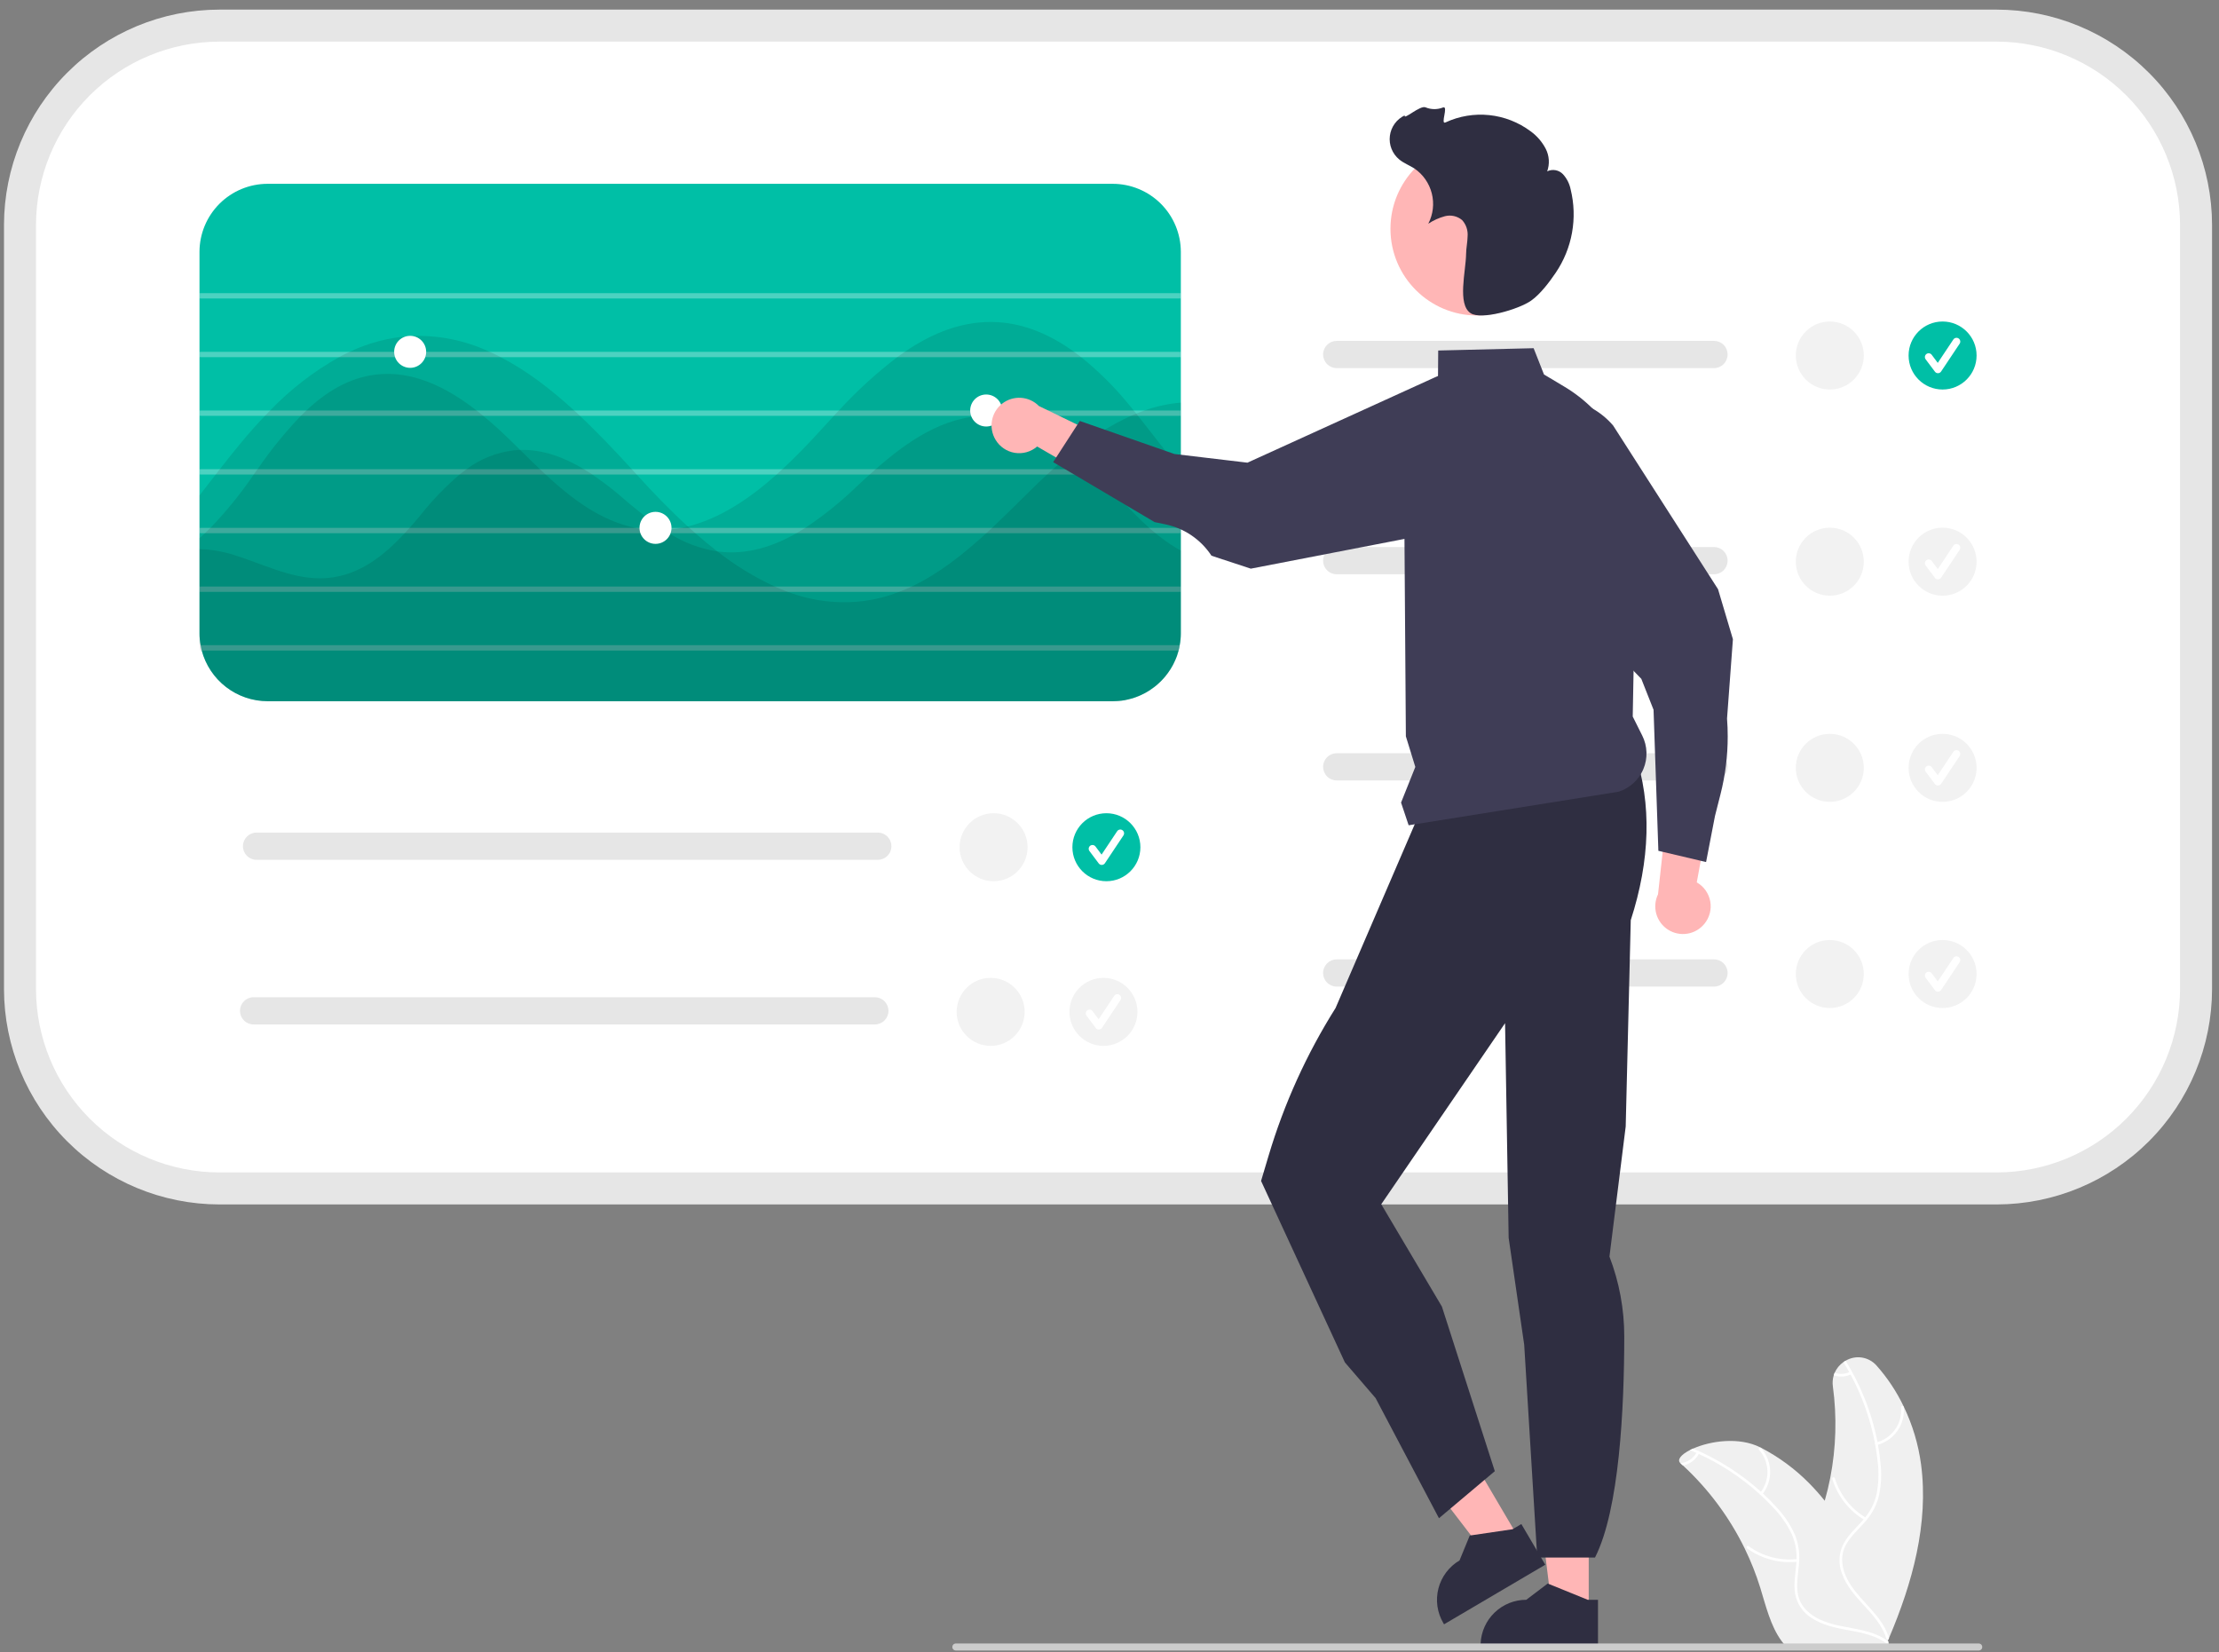 <?xml version="1.0" encoding="UTF-8"?> <svg xmlns="http://www.w3.org/2000/svg" width="180" height="134" viewBox="0 0 180 134" fill="none"><rect x="0" y="0" width="180" height="134" fill="#808080" stroke="none"/><g clip-path="url(#clip0_3723_54478)"><path d="M153.226 132.871C155.126 128.419 156.466 123.574 155.832 118.779C155.615 117.153 155.141 115.571 154.43 114.093C153.857 112.888 153.117 111.77 152.231 110.771C151.925 110.419 151.505 110.186 151.045 110.112C150.584 110.038 150.112 110.128 149.711 110.366C149.649 110.402 149.587 110.44 149.53 110.481C149.219 110.699 148.974 110.999 148.822 111.346C148.792 111.413 148.767 111.481 148.748 111.551C148.66 111.844 148.636 112.152 148.679 112.455C149.013 114.923 148.94 117.429 148.464 119.873C148.342 120.495 148.194 121.112 148.018 121.723C147.624 121.231 147.204 120.759 146.761 120.309C145.614 119.146 144.29 118.171 142.839 117.419H142.836C142.829 117.415 142.825 117.412 142.817 117.408C141.058 116.511 138.711 116.883 137.34 117.493C137.25 117.532 137.164 117.574 137.08 117.615C136.365 117.982 136.01 118.404 136.315 118.681C136.384 118.74 136.453 118.802 136.518 118.864C138.596 120.786 140.299 123.078 141.539 125.622V125.624C142.032 126.638 142.448 127.687 142.782 128.762C143.242 130.248 143.623 131.896 144.522 133.107C144.614 133.235 144.714 133.356 144.82 133.472L152.851 133.407C152.87 133.398 152.887 133.391 152.906 133.381L153.226 133.393C153.214 133.336 153.2 133.279 153.185 133.221V133.217C153.178 133.186 153.169 133.152 153.161 133.124C153.154 133.1 153.149 133.078 153.145 133.059C153.159 133.024 153.173 132.99 153.19 132.954C153.202 132.926 153.214 132.9 153.226 132.871Z" fill="#F0F0F0"></path><path d="M153.185 133.217C153.183 133.234 153.175 133.251 153.165 133.266C153.154 133.28 153.139 133.291 153.123 133.299C153.106 133.306 153.088 133.309 153.07 133.307C153.052 133.305 153.035 133.298 153.02 133.288C152.69 133.049 152.328 132.857 151.945 132.718C151.943 132.716 151.943 132.718 151.943 132.718C151.459 132.544 150.961 132.412 150.455 132.322C150.45 132.322 150.448 132.32 150.443 132.32C150.238 132.279 150.033 132.244 149.828 132.206C148.831 132.022 147.817 131.8 146.954 131.233C146.603 131.015 146.302 130.726 146.07 130.383C145.839 130.041 145.683 129.653 145.612 129.246C145.485 128.448 145.645 127.644 145.712 126.848C145.717 126.79 145.721 126.731 145.724 126.673C145.729 126.6 145.731 126.528 145.731 126.456C145.756 125.733 145.61 125.015 145.307 124.358C144.917 123.572 144.405 122.853 143.79 122.226C143.473 121.885 143.142 121.557 142.798 121.242H142.796C142.781 121.227 142.769 121.215 142.755 121.203C142.755 121.201 142.753 121.199 142.75 121.196C141.279 119.859 139.61 118.758 137.803 117.93C137.738 117.901 137.671 117.87 137.605 117.841C137.431 117.763 137.257 117.689 137.08 117.615C137.164 117.574 137.249 117.531 137.34 117.493C139.356 118.346 141.216 119.527 142.846 120.989C142.901 121.037 142.955 121.087 143.008 121.137C143.42 121.518 143.813 121.918 144.186 122.336C144.782 122.978 145.265 123.717 145.614 124.52C145.87 125.171 145.983 125.868 145.946 126.566C145.941 126.7 145.931 126.833 145.919 126.969C145.845 127.773 145.681 128.603 145.865 129.406C146.074 130.322 146.785 130.961 147.61 131.352C148.156 131.595 148.729 131.773 149.317 131.881C150.533 132.136 151.79 132.26 152.854 132.914H152.856C152.873 132.926 152.889 132.935 152.904 132.945C152.906 132.945 152.906 132.945 152.906 132.947C152.983 132.993 153.057 133.043 153.128 133.097C153.132 133.1 153.137 133.104 153.142 133.107C153.149 133.112 153.155 133.117 153.161 133.124C153.172 133.136 153.18 133.151 153.184 133.167C153.188 133.183 153.189 133.2 153.185 133.217Z" fill="white"></path><path d="M142.946 121.219C143.379 120.681 143.608 120.007 143.59 119.317C143.572 118.627 143.31 117.966 142.85 117.451C142.756 117.348 142.59 117.488 142.684 117.592C143.113 118.07 143.358 118.686 143.373 119.329C143.388 119.972 143.173 120.599 142.767 121.097C142.678 121.205 142.858 121.326 142.946 121.219Z" fill="white"></path><path d="M145.8 126.449C144.398 126.612 142.987 126.241 141.847 125.409C141.734 125.327 141.612 125.506 141.725 125.589C142.913 126.452 144.382 126.835 145.841 126.663C145.98 126.646 145.938 126.433 145.8 126.449Z" fill="white"></path><path d="M137.817 117.904C137.812 117.913 137.807 117.92 137.802 117.93C137.671 118.171 137.487 118.38 137.265 118.542C137.043 118.704 136.787 118.814 136.517 118.864C136.453 118.803 136.384 118.74 136.314 118.681C136.325 118.674 136.338 118.67 136.35 118.669C136.61 118.64 136.859 118.55 137.077 118.407C137.295 118.263 137.476 118.069 137.604 117.842C137.616 117.822 137.628 117.801 137.638 117.782C137.646 117.77 137.656 117.76 137.668 117.752C137.68 117.744 137.693 117.739 137.707 117.736C137.721 117.734 137.735 117.734 137.749 117.737C137.763 117.74 137.776 117.745 137.788 117.753C137.811 117.77 137.827 117.795 137.832 117.823C137.837 117.851 137.832 117.88 137.817 117.904Z" fill="white"></path><path d="M17.792 2.078C13.505 2.083 9.394 3.788 6.363 6.82C3.331 9.852 1.626 13.962 1.621 18.249V80.222C1.626 84.51 3.331 88.62 6.363 91.652C9.394 94.683 13.505 96.389 17.792 96.394H161.967C166.254 96.389 170.365 94.683 173.396 91.652C176.428 88.62 178.133 84.51 178.138 80.222V18.249C178.133 13.962 176.428 9.852 173.396 6.82C170.365 3.788 166.254 2.083 161.967 2.078H17.792Z" fill="white"></path><path d="M161.968 97.691H17.793C13.162 97.686 8.722 95.844 5.447 92.569C2.172 89.294 0.329 84.853 0.324 80.222V18.249C0.329 13.617 2.172 9.177 5.447 5.902C8.722 2.627 13.162 0.785 17.793 0.78H161.968C166.599 0.785 171.04 2.627 174.315 5.902C177.589 9.177 179.432 13.617 179.437 18.249V80.222C179.432 84.853 177.589 89.294 174.315 92.569C171.04 95.844 166.599 97.686 161.968 97.691ZM17.793 3.376C13.85 3.38 10.069 4.949 7.281 7.737C4.493 10.525 2.925 14.306 2.92 18.249V80.222C2.925 84.165 4.493 87.946 7.281 90.734C10.069 93.522 13.85 95.091 17.793 95.095H161.968C165.911 95.091 169.692 93.522 172.48 90.734C175.268 87.946 176.837 84.165 176.841 80.222V18.249C176.837 14.306 175.268 10.525 172.48 7.737C169.692 4.949 165.911 3.38 161.968 3.376H17.793Z" fill="#E6E6E6"></path><path d="M90.267 14.909H21.702C20.239 14.911 18.836 15.494 17.801 16.528C16.767 17.563 16.184 18.966 16.182 20.429V51.354C16.181 51.682 16.212 52.01 16.273 52.332C16.294 52.479 16.329 52.622 16.363 52.765C16.677 53.941 17.371 54.982 18.336 55.725C19.301 56.468 20.484 56.872 21.702 56.875H90.267C90.379 56.875 90.492 56.87 90.6 56.862H90.678V56.857C90.7 56.858 90.721 56.857 90.743 56.853C90.764 56.853 90.79 56.849 90.812 56.849C90.819 56.849 90.827 56.848 90.834 56.844C90.881 56.84 90.929 56.836 90.972 56.831C91.05 56.819 91.128 56.81 91.201 56.797C91.211 56.793 91.221 56.792 91.232 56.792C91.245 56.786 91.26 56.783 91.275 56.784C91.277 56.782 91.279 56.781 91.281 56.78C91.283 56.779 91.285 56.779 91.288 56.779C91.335 56.771 91.383 56.762 91.431 56.749C91.457 56.746 91.483 56.74 91.508 56.732C91.604 56.71 91.699 56.689 91.79 56.658C91.833 56.645 91.872 56.637 91.915 56.624C91.971 56.606 92.032 56.585 92.088 56.563C92.118 56.555 92.147 56.545 92.175 56.533C92.178 56.533 92.181 56.532 92.184 56.531C92.187 56.529 92.19 56.527 92.192 56.524C92.317 56.48 92.44 56.43 92.56 56.373C92.664 56.325 92.763 56.273 92.863 56.221C92.902 56.204 92.936 56.182 92.975 56.161C92.985 56.157 92.993 56.151 93.001 56.144C93.101 56.083 93.2 56.022 93.295 55.966C93.3 55.962 93.3 55.958 93.304 55.958C93.305 55.958 93.305 55.957 93.306 55.957C93.306 55.957 93.307 55.957 93.307 55.956C93.307 55.956 93.308 55.955 93.308 55.955C93.308 55.954 93.308 55.954 93.308 55.953C93.41 55.889 93.508 55.82 93.603 55.745H93.607C93.633 55.724 93.654 55.707 93.676 55.689C93.706 55.668 93.737 55.642 93.763 55.62C93.814 55.577 93.866 55.533 93.914 55.49C93.943 55.468 93.971 55.444 93.996 55.417C94.07 55.352 94.139 55.283 94.208 55.213C94.245 55.178 94.28 55.141 94.312 55.101C94.366 55.049 94.416 54.994 94.463 54.937C94.507 54.88 94.554 54.824 94.597 54.768C94.649 54.709 94.697 54.647 94.74 54.582C94.818 54.478 94.887 54.374 94.957 54.262C95.013 54.171 95.069 54.075 95.121 53.98C95.147 53.933 95.173 53.881 95.199 53.829C95.203 53.829 95.203 53.825 95.203 53.82C95.251 53.729 95.294 53.639 95.333 53.543C95.35 53.504 95.368 53.47 95.381 53.431C95.415 53.357 95.441 53.279 95.472 53.202C95.519 53.059 95.567 52.912 95.606 52.765C95.64 52.622 95.675 52.479 95.696 52.332C95.757 52.01 95.788 51.682 95.787 51.354V20.429C95.785 18.966 95.202 17.563 94.168 16.528C93.133 15.494 91.73 14.911 90.267 14.909Z" fill="#00BFA6"></path><path opacity="0.3" d="M95.787 23.778H16.182V24.21H95.787V23.778Z" fill="white"></path><path opacity="0.3" d="M95.787 28.537H16.182V28.97H95.787V28.537Z" fill="white"></path><path opacity="0.3" d="M95.787 33.296H16.182V33.728H95.787V33.296Z" fill="white"></path><path opacity="0.3" d="M95.787 38.055H16.182V38.488H95.787V38.055Z" fill="white"></path><path opacity="0.3" d="M95.787 42.814H16.182V43.247H95.787V42.814Z" fill="white"></path><path opacity="0.3" d="M95.787 47.573H16.182V48.006H95.787V47.573Z" fill="white"></path><path opacity="0.3" d="M95.698 52.332C95.676 52.479 95.641 52.622 95.607 52.765H16.243C16.217 52.622 16.2 52.477 16.191 52.332H95.698Z" fill="white"></path><g opacity="0.1"><path d="M95.787 44.657V51.354C95.788 51.682 95.757 52.01 95.696 52.332C95.675 52.479 95.64 52.622 95.606 52.765C95.567 52.912 95.519 53.059 95.471 53.202C95.441 53.279 95.415 53.357 95.381 53.431C95.368 53.47 95.35 53.504 95.333 53.543C95.294 53.639 95.251 53.729 95.203 53.82C95.203 53.825 95.203 53.829 95.199 53.829C95.173 53.881 95.147 53.933 95.121 53.98C95.069 54.075 95.013 54.171 94.957 54.262C94.887 54.374 94.818 54.478 94.74 54.582C94.697 54.647 94.649 54.709 94.597 54.768C94.554 54.824 94.507 54.88 94.463 54.937C94.416 54.994 94.366 55.049 94.312 55.101C94.28 55.141 94.245 55.178 94.208 55.213C94.139 55.283 94.07 55.352 93.996 55.417C93.971 55.444 93.943 55.468 93.914 55.49C93.866 55.533 93.814 55.577 93.763 55.62C93.737 55.642 93.706 55.668 93.676 55.689C93.654 55.707 93.633 55.724 93.607 55.745H93.602C93.508 55.82 93.41 55.889 93.308 55.953C93.308 55.954 93.308 55.954 93.308 55.955C93.308 55.955 93.307 55.956 93.307 55.956C93.307 55.957 93.306 55.957 93.306 55.957C93.305 55.957 93.305 55.958 93.304 55.958C93.3 55.958 93.3 55.962 93.295 55.966C93.235 56.009 93.17 56.048 93.105 56.087C93.07 56.109 93.036 56.126 93.001 56.144C92.993 56.151 92.985 56.157 92.975 56.161C92.936 56.182 92.902 56.204 92.863 56.221C92.763 56.273 92.664 56.325 92.56 56.373C92.44 56.43 92.317 56.48 92.192 56.524C92.19 56.527 92.187 56.529 92.184 56.531C92.181 56.532 92.178 56.533 92.175 56.533C92.147 56.545 92.118 56.555 92.088 56.563C92.032 56.585 91.971 56.606 91.915 56.624C91.872 56.637 91.833 56.645 91.79 56.658C91.699 56.689 91.604 56.71 91.508 56.732C91.483 56.74 91.457 56.745 91.431 56.749C91.383 56.762 91.335 56.771 91.288 56.779C91.285 56.779 91.283 56.779 91.281 56.78C91.279 56.781 91.277 56.782 91.275 56.784C91.26 56.783 91.245 56.786 91.232 56.792C91.221 56.792 91.211 56.793 91.201 56.797C91.128 56.81 91.05 56.818 90.972 56.831C90.929 56.836 90.881 56.84 90.834 56.844C90.827 56.848 90.819 56.849 90.812 56.849C90.764 56.853 90.721 56.857 90.678 56.862H90.669C90.622 56.866 90.574 56.866 90.526 56.87C90.44 56.875 90.353 56.875 90.267 56.875H21.702C20.484 56.872 19.301 56.468 18.336 55.725C17.371 54.982 16.677 53.941 16.363 52.765H16.242C16.216 52.622 16.199 52.477 16.19 52.332C16.186 52.25 16.182 52.163 16.182 52.081V44.536C17.09 44.563 17.99 44.71 18.86 44.973C21.213 45.691 23.502 46.907 25.959 46.907C26.154 46.907 26.357 46.898 26.556 46.881C29.143 46.664 31.155 45.059 32.83 43.247C32.964 43.104 33.098 42.961 33.223 42.814C33.539 42.464 33.842 42.104 34.136 41.75C35.076 40.563 36.13 39.47 37.282 38.487C37.468 38.336 37.654 38.193 37.844 38.055C38.961 37.222 40.276 36.695 41.66 36.528C41.837 36.51 42.015 36.497 42.192 36.493C44.044 36.437 45.783 37.103 47.366 38.055C47.596 38.193 47.825 38.336 48.045 38.487C48.803 39.001 49.532 39.554 50.23 40.145C51.309 41.092 52.435 41.983 53.605 42.814C53.691 42.874 53.778 42.935 53.864 42.987C53.999 43.078 54.137 43.164 54.276 43.247C55.461 44.008 56.794 44.511 58.187 44.722C58.234 44.73 58.286 44.739 58.338 44.743C60.592 45.007 62.69 44.341 64.607 43.247C64.845 43.108 65.087 42.965 65.321 42.814C66.818 41.819 68.221 40.689 69.513 39.439C69.85 39.123 70.192 38.803 70.547 38.487C70.707 38.345 70.867 38.198 71.032 38.055C73.602 35.797 76.565 33.728 80.065 33.728C80.212 33.728 80.364 33.733 80.515 33.742C83.033 33.863 85.244 35.083 87.1 36.632C87.639 37.079 88.155 37.554 88.644 38.055C88.666 38.077 88.683 38.094 88.705 38.115C88.826 38.237 88.947 38.362 89.06 38.487C90.444 39.937 91.72 41.486 93.226 42.814C93.39 42.965 93.559 43.108 93.732 43.247C94.251 43.678 94.801 44.071 95.376 44.423C95.51 44.505 95.649 44.583 95.787 44.657Z" fill="black"></path></g><g opacity="0.1"><path d="M95.787 38.12V51.354C95.788 51.682 95.757 52.01 95.696 52.332C95.675 52.479 95.64 52.622 95.606 52.765C95.567 52.912 95.519 53.059 95.471 53.202C95.441 53.28 95.415 53.357 95.381 53.431C95.368 53.47 95.35 53.505 95.333 53.544C95.294 53.639 95.251 53.73 95.203 53.82C95.203 53.825 95.203 53.829 95.199 53.829C95.173 53.881 95.147 53.933 95.121 53.98C95.069 54.076 95.013 54.171 94.957 54.262C94.887 54.374 94.818 54.478 94.74 54.582C94.697 54.647 94.649 54.709 94.597 54.768C94.554 54.824 94.507 54.88 94.463 54.937C94.416 54.994 94.366 55.049 94.312 55.101C94.28 55.141 94.245 55.178 94.208 55.214C94.139 55.283 94.07 55.352 93.996 55.417C93.971 55.444 93.943 55.468 93.914 55.49C93.866 55.534 93.814 55.577 93.763 55.62C93.737 55.642 93.706 55.668 93.676 55.689C93.654 55.707 93.633 55.724 93.607 55.746H93.602C93.508 55.82 93.41 55.889 93.308 55.953C93.308 55.954 93.308 55.954 93.308 55.955C93.308 55.956 93.307 55.956 93.307 55.956C93.307 55.957 93.306 55.957 93.306 55.957C93.305 55.958 93.305 55.958 93.304 55.958C93.3 55.958 93.3 55.962 93.295 55.966C93.235 56.01 93.17 56.048 93.105 56.087C93.07 56.109 93.036 56.126 93.001 56.144C92.993 56.151 92.985 56.157 92.975 56.161C92.936 56.183 92.902 56.204 92.863 56.221C92.763 56.273 92.664 56.325 92.56 56.373C92.44 56.43 92.317 56.48 92.192 56.524C92.19 56.527 92.187 56.529 92.184 56.531C92.181 56.532 92.178 56.533 92.175 56.533C92.147 56.545 92.118 56.555 92.088 56.563C92.032 56.585 91.971 56.607 91.915 56.624C91.872 56.637 91.833 56.645 91.79 56.658C91.699 56.689 91.604 56.71 91.508 56.732C91.483 56.74 91.457 56.746 91.431 56.749C91.383 56.762 91.335 56.771 91.288 56.78C91.285 56.779 91.283 56.779 91.281 56.78C91.279 56.781 91.277 56.782 91.275 56.784C91.26 56.783 91.245 56.786 91.232 56.793C91.221 56.792 91.211 56.793 91.201 56.797C91.128 56.81 91.05 56.819 90.972 56.831C90.929 56.836 90.881 56.84 90.834 56.844C90.827 56.848 90.819 56.849 90.812 56.849C90.79 56.849 90.764 56.853 90.743 56.853C90.721 56.857 90.7 56.858 90.678 56.857C90.659 56.861 90.64 56.863 90.622 56.862H90.6C90.578 56.866 90.552 56.866 90.526 56.87C90.44 56.875 90.353 56.875 90.267 56.875H21.702C20.484 56.872 19.301 56.468 18.336 55.725C17.371 54.982 16.677 53.941 16.363 52.765C16.329 52.622 16.294 52.479 16.273 52.332C16.212 52.01 16.181 51.682 16.182 51.354V43.649C16.333 43.519 16.48 43.385 16.627 43.247C16.779 43.104 16.926 42.961 17.073 42.814C18.362 41.473 19.535 40.026 20.582 38.488C20.616 38.44 20.651 38.397 20.681 38.349C20.75 38.25 20.82 38.154 20.893 38.055C21.942 36.519 23.116 35.072 24.402 33.729C24.549 33.581 24.696 33.439 24.847 33.296C26.457 31.782 28.291 30.653 30.454 30.384C33.435 30.012 36.209 31.392 38.662 33.296C38.843 33.439 39.021 33.581 39.198 33.729C40.037 34.412 40.833 35.156 41.586 35.896C41.785 36.095 41.989 36.294 42.192 36.493C42.715 37.017 43.252 37.54 43.793 38.055C43.948 38.202 44.1 38.345 44.256 38.488C46.419 40.491 48.759 42.252 51.541 42.814C51.732 42.853 51.926 42.888 52.121 42.913C53.172 43.053 54.239 43.02 55.279 42.814C55.452 42.784 55.621 42.745 55.794 42.702C58.399 42.057 60.813 40.434 62.998 38.488C63.153 38.345 63.313 38.202 63.469 38.055C64.585 37.021 65.645 35.913 66.636 34.823C66.965 34.46 67.302 34.092 67.64 33.729C67.778 33.586 67.912 33.443 68.046 33.296C69.494 31.718 71.078 30.27 72.779 28.97C72.983 28.818 73.186 28.675 73.389 28.537C75.678 26.975 78.179 25.971 80.926 26.131C83.193 26.261 85.266 27.196 87.13 28.537C87.32 28.675 87.511 28.818 87.701 28.97C89.12 30.11 90.415 31.396 91.565 32.807C91.699 32.967 91.833 33.132 91.967 33.296C92.036 33.378 92.101 33.465 92.17 33.547L92.313 33.729C93.46 35.161 94.563 36.649 95.735 38.055L95.787 38.12Z" fill="black"></path></g><g opacity="0.1"><path d="M95.787 32.656V51.354C95.788 51.682 95.757 52.01 95.696 52.332C95.675 52.479 95.64 52.622 95.606 52.765C95.567 52.912 95.519 53.059 95.471 53.202C95.441 53.279 95.415 53.357 95.381 53.431C95.368 53.47 95.35 53.505 95.333 53.543C95.294 53.639 95.251 53.729 95.203 53.82C95.203 53.825 95.203 53.829 95.199 53.829C95.173 53.881 95.147 53.933 95.121 53.98C95.069 54.075 95.013 54.171 94.957 54.262C94.887 54.374 94.818 54.478 94.74 54.582C94.697 54.647 94.649 54.709 94.597 54.768C94.554 54.824 94.507 54.88 94.463 54.937C94.416 54.994 94.366 55.049 94.312 55.101C94.28 55.141 94.245 55.178 94.208 55.213C94.139 55.283 94.07 55.352 93.996 55.417C93.971 55.444 93.943 55.468 93.914 55.49C93.866 55.533 93.814 55.577 93.763 55.62C93.737 55.642 93.706 55.668 93.676 55.689C93.654 55.707 93.633 55.724 93.607 55.745H93.602C93.508 55.82 93.41 55.889 93.308 55.953C93.308 55.954 93.308 55.954 93.308 55.955C93.308 55.955 93.307 55.956 93.307 55.956C93.307 55.957 93.306 55.957 93.306 55.957C93.305 55.957 93.305 55.958 93.304 55.958C93.3 55.958 93.3 55.962 93.295 55.966C93.235 56.01 93.17 56.048 93.105 56.087C93.07 56.109 93.036 56.126 93.001 56.144C92.993 56.151 92.985 56.157 92.975 56.161C92.936 56.182 92.902 56.204 92.863 56.221C92.763 56.273 92.664 56.325 92.56 56.373C92.44 56.43 92.317 56.48 92.192 56.524C92.19 56.527 92.187 56.529 92.184 56.531C92.181 56.532 92.178 56.533 92.175 56.533C92.147 56.545 92.118 56.555 92.088 56.563C92.032 56.585 91.971 56.606 91.915 56.624C91.872 56.637 91.833 56.645 91.79 56.658C91.699 56.689 91.604 56.71 91.508 56.732C91.483 56.74 91.457 56.745 91.431 56.749C91.383 56.762 91.335 56.771 91.288 56.779C91.285 56.779 91.283 56.779 91.281 56.78C91.279 56.781 91.277 56.782 91.275 56.784C91.26 56.783 91.245 56.786 91.232 56.792C91.221 56.792 91.211 56.793 91.201 56.797C91.128 56.81 91.05 56.819 90.972 56.831C90.929 56.836 90.881 56.84 90.834 56.844C90.827 56.848 90.819 56.849 90.812 56.849C90.79 56.849 90.764 56.853 90.743 56.853C90.721 56.857 90.7 56.858 90.678 56.857C90.675 56.86 90.672 56.861 90.669 56.862H90.6C90.492 56.87 90.379 56.875 90.267 56.875H21.702C20.484 56.872 19.301 56.468 18.336 55.725C17.371 54.982 16.677 53.941 16.363 52.765C16.329 52.622 16.294 52.479 16.273 52.332C16.212 52.01 16.181 51.682 16.182 51.354V40.184C16.619 39.617 17.057 39.051 17.497 38.488C17.609 38.34 17.722 38.198 17.834 38.055C18.427 37.294 19.024 36.541 19.638 35.805C20.227 35.1 20.846 34.403 21.49 33.728C21.629 33.586 21.767 33.439 21.91 33.296C23.551 31.586 25.436 30.128 27.504 28.97C27.785 28.814 28.071 28.671 28.36 28.537C29.895 27.804 31.556 27.371 33.254 27.261C35.48 27.149 37.7 27.588 39.717 28.537C40.02 28.667 40.319 28.814 40.613 28.97C42.728 30.06 44.714 31.587 46.575 33.296C46.735 33.434 46.886 33.581 47.042 33.728C48.517 35.113 49.914 36.597 51.247 38.055C51.347 38.163 51.446 38.276 51.546 38.384C51.576 38.418 51.611 38.453 51.641 38.488C52.939 39.915 54.323 41.36 55.794 42.702C55.833 42.74 55.876 42.775 55.92 42.814C56.08 42.961 56.24 43.104 56.404 43.247C56.984 43.761 57.581 44.255 58.187 44.722C59.622 45.852 61.186 46.809 62.846 47.573C63.197 47.733 63.551 47.876 63.91 48.006C65.888 48.761 68.023 49.014 70.123 48.741C71.088 48.608 72.033 48.361 72.94 48.006C73.286 47.876 73.623 47.729 73.956 47.573C76.15 46.535 78.131 44.964 80.009 43.247C80.165 43.104 80.32 42.961 80.476 42.814C81.545 41.81 82.583 40.768 83.609 39.76C84.041 39.336 84.482 38.907 84.937 38.488C85.093 38.345 85.252 38.202 85.413 38.055C85.958 37.566 86.52 37.086 87.1 36.632C88.517 35.472 90.075 34.496 91.738 33.728C91.88 33.664 92.028 33.603 92.17 33.547C92.391 33.456 92.612 33.374 92.832 33.296C93.785 32.955 94.779 32.739 95.787 32.656Z" fill="black"></path></g><path d="M33.271 29.835C33.987 29.835 34.569 29.254 34.569 28.537C34.569 27.82 33.987 27.239 33.271 27.239C32.554 27.239 31.973 27.82 31.973 28.537C31.973 29.254 32.554 29.835 33.271 29.835Z" fill="white"></path><path d="M53.173 44.112C53.89 44.112 54.471 43.531 54.471 42.814C54.471 42.097 53.89 41.516 53.173 41.516C52.456 41.516 51.875 42.097 51.875 42.814C51.875 43.531 52.456 44.112 53.173 44.112Z" fill="white"></path><path d="M79.997 34.594C80.714 34.594 81.295 34.013 81.295 33.296C81.295 32.579 80.714 31.998 79.997 31.998C79.28 31.998 78.699 32.579 78.699 33.296C78.699 34.013 79.28 34.594 79.997 34.594Z" fill="white"></path><path d="M139.035 44.37H108.43C108.285 44.37 108.141 44.398 108.007 44.454C107.873 44.509 107.751 44.59 107.648 44.693C107.546 44.795 107.464 44.917 107.408 45.051C107.353 45.185 107.324 45.329 107.324 45.474C107.324 45.62 107.353 45.763 107.408 45.897C107.464 46.032 107.546 46.153 107.648 46.256C107.751 46.358 107.873 46.44 108.007 46.495C108.141 46.55 108.285 46.579 108.43 46.579H139.035C139.327 46.579 139.608 46.462 139.815 46.255C140.023 46.048 140.139 45.767 140.139 45.474C140.139 45.181 140.023 44.901 139.815 44.694C139.608 44.486 139.327 44.37 139.035 44.37Z" fill="#E6E6E6"></path><path d="M139.035 61.092H108.43C108.138 61.092 107.857 61.208 107.65 61.415C107.443 61.622 107.326 61.903 107.326 62.196C107.326 62.489 107.443 62.77 107.65 62.977C107.857 63.184 108.138 63.3 108.43 63.3H139.035C139.328 63.3 139.609 63.184 139.816 62.977C140.023 62.77 140.139 62.489 140.139 62.196C140.139 61.903 140.023 61.622 139.816 61.415C139.609 61.208 139.328 61.092 139.035 61.092Z" fill="#E6E6E6"></path><path d="M139.035 77.814H108.43C108.138 77.814 107.857 77.93 107.65 78.137C107.443 78.344 107.326 78.625 107.326 78.918C107.326 79.211 107.443 79.492 107.65 79.699C107.857 79.906 108.138 80.022 108.43 80.022H139.035C139.328 80.022 139.609 79.906 139.816 79.699C140.023 79.492 140.139 79.211 140.139 78.918C140.139 78.625 140.023 78.344 139.816 78.137C139.609 77.93 139.328 77.814 139.035 77.814Z" fill="#E6E6E6"></path><path d="M157.578 48.315C159.101 48.315 160.336 47.08 160.336 45.557C160.336 44.034 159.101 42.799 157.578 42.799C156.055 42.799 154.82 44.034 154.82 45.557C154.82 47.08 156.055 48.315 157.578 48.315Z" fill="#F2F2F2"></path><path d="M157.202 46.992C157.154 46.992 157.107 46.981 157.065 46.96C157.022 46.938 156.985 46.908 156.957 46.87L156.204 45.866C156.18 45.834 156.162 45.797 156.152 45.758C156.142 45.719 156.14 45.679 156.146 45.639C156.151 45.599 156.165 45.56 156.185 45.526C156.206 45.491 156.233 45.461 156.265 45.437C156.298 45.412 156.334 45.395 156.373 45.385C156.412 45.375 156.453 45.373 156.493 45.378C156.533 45.384 156.571 45.398 156.606 45.418C156.641 45.439 156.671 45.466 156.695 45.498L157.187 46.154L158.451 44.258C158.497 44.191 158.567 44.144 158.646 44.127C158.726 44.112 158.809 44.128 158.877 44.173C158.944 44.218 158.991 44.288 159.007 44.368C159.023 44.448 159.007 44.531 158.962 44.599L157.457 46.856C157.43 46.896 157.393 46.93 157.35 46.954C157.307 46.978 157.259 46.991 157.21 46.992L157.202 46.992Z" fill="white"></path><path d="M157.578 65.037C159.101 65.037 160.336 63.802 160.336 62.279C160.336 60.756 159.101 59.521 157.578 59.521C156.055 59.521 154.82 60.756 154.82 62.279C154.82 63.802 156.055 65.037 157.578 65.037Z" fill="#F2F2F2"></path><path d="M157.202 63.714C157.154 63.714 157.107 63.703 157.065 63.682C157.022 63.661 156.985 63.63 156.957 63.592L156.204 62.589C156.18 62.556 156.162 62.52 156.152 62.48C156.142 62.441 156.14 62.401 156.146 62.361C156.151 62.321 156.165 62.283 156.185 62.248C156.206 62.213 156.233 62.183 156.265 62.159C156.298 62.135 156.334 62.117 156.373 62.107C156.412 62.097 156.453 62.095 156.493 62.1C156.533 62.106 156.571 62.12 156.606 62.14C156.641 62.161 156.671 62.188 156.695 62.22L157.187 62.877L158.451 60.98C158.474 60.947 158.502 60.918 158.536 60.896C158.569 60.873 158.607 60.858 158.646 60.85C158.686 60.842 158.727 60.842 158.766 60.85C158.806 60.857 158.843 60.873 158.877 60.895C158.91 60.918 158.939 60.946 158.962 60.98C158.984 61.013 159 61.051 159.007 61.09C159.015 61.13 159.015 61.17 159.008 61.21C159 61.25 158.984 61.287 158.962 61.321L157.457 63.578C157.43 63.619 157.393 63.652 157.35 63.676C157.307 63.7 157.259 63.713 157.21 63.714L157.202 63.714Z" fill="white"></path><path d="M157.578 81.759C159.101 81.759 160.336 80.524 160.336 79.001C160.336 77.478 159.101 76.243 157.578 76.243C156.055 76.243 154.82 77.478 154.82 79.001C154.82 80.524 156.055 81.759 157.578 81.759Z" fill="#F2F2F2"></path><path d="M139.035 27.648H108.43C108.138 27.648 107.857 27.764 107.65 27.971C107.443 28.178 107.326 28.459 107.326 28.752C107.326 29.045 107.443 29.326 107.65 29.533C107.857 29.74 108.138 29.857 108.43 29.857H139.035C139.328 29.857 139.609 29.74 139.816 29.533C140.023 29.326 140.139 29.045 140.139 28.752C140.139 28.459 140.023 28.178 139.816 27.971C139.609 27.764 139.328 27.648 139.035 27.648Z" fill="#E6E6E6"></path><path d="M157.578 31.593C159.101 31.593 160.336 30.358 160.336 28.835C160.336 27.312 159.101 26.077 157.578 26.077C156.055 26.077 154.82 27.312 154.82 28.835C154.82 30.358 156.055 31.593 157.578 31.593Z" fill="#00BFA6"></path><path d="M157.202 30.27C157.154 30.27 157.107 30.259 157.065 30.238C157.022 30.216 156.985 30.185 156.957 30.147L156.204 29.144C156.18 29.112 156.162 29.075 156.152 29.036C156.142 28.997 156.14 28.956 156.146 28.917C156.151 28.877 156.165 28.838 156.185 28.804C156.206 28.769 156.233 28.739 156.265 28.714C156.298 28.69 156.334 28.673 156.373 28.663C156.412 28.653 156.453 28.65 156.493 28.656C156.533 28.662 156.571 28.675 156.606 28.696C156.641 28.716 156.671 28.744 156.695 28.776L157.187 29.432L158.451 27.536C158.474 27.503 158.502 27.474 158.536 27.451C158.569 27.429 158.607 27.413 158.646 27.405C158.686 27.398 158.727 27.397 158.766 27.405C158.806 27.413 158.843 27.429 158.877 27.451C158.91 27.473 158.939 27.502 158.962 27.535C158.984 27.569 159 27.607 159.007 27.646C159.015 27.686 159.015 27.726 159.008 27.766C159 27.805 158.984 27.843 158.962 27.876L157.457 30.133C157.43 30.174 157.393 30.208 157.35 30.232C157.307 30.255 157.259 30.268 157.21 30.27L157.202 30.27Z" fill="white"></path><path d="M148.43 31.593C149.953 31.593 151.187 30.358 151.187 28.835C151.187 27.312 149.953 26.077 148.43 26.077C146.907 26.077 145.672 27.312 145.672 28.835C145.672 30.358 146.907 31.593 148.43 31.593Z" fill="#F2F2F2"></path><path d="M148.43 48.315C149.953 48.315 151.187 47.08 151.187 45.557C151.187 44.034 149.953 42.799 148.43 42.799C146.907 42.799 145.672 44.034 145.672 45.557C145.672 47.08 146.907 48.315 148.43 48.315Z" fill="#F2F2F2"></path><path d="M148.43 65.037C149.953 65.037 151.187 63.802 151.187 62.279C151.187 60.756 149.953 59.521 148.43 59.521C146.907 59.521 145.672 60.756 145.672 62.279C145.672 63.802 146.907 65.037 148.43 65.037Z" fill="#F2F2F2"></path><path d="M148.43 81.759C149.953 81.759 151.187 80.524 151.187 79.001C151.187 77.478 149.953 76.243 148.43 76.243C146.907 76.243 145.672 77.478 145.672 79.001C145.672 80.524 146.907 81.759 148.43 81.759Z" fill="#F2F2F2"></path><path d="M157.202 80.436C157.154 80.436 157.107 80.425 157.064 80.404C157.022 80.382 156.985 80.351 156.956 80.313L156.204 79.31C156.18 79.278 156.162 79.241 156.152 79.202C156.142 79.163 156.14 79.123 156.146 79.083C156.151 79.043 156.165 79.004 156.185 78.97C156.206 78.935 156.233 78.905 156.265 78.881C156.298 78.856 156.334 78.839 156.373 78.829C156.412 78.819 156.453 78.817 156.493 78.822C156.533 78.828 156.571 78.842 156.606 78.862C156.64 78.883 156.671 78.91 156.695 78.942L157.187 79.598L158.451 77.702C158.496 77.634 158.566 77.587 158.646 77.571C158.726 77.555 158.809 77.572 158.877 77.617C158.944 77.662 158.991 77.732 159.007 77.812C159.023 77.892 159.007 77.975 158.962 78.042L157.457 80.299C157.43 80.34 157.393 80.374 157.35 80.398C157.307 80.421 157.259 80.435 157.21 80.436L157.202 80.436Z" fill="white"></path><path d="M153.227 132.871C153.228 132.887 153.225 132.903 153.219 132.917C153.213 132.932 153.203 132.944 153.191 132.955C153.172 132.969 153.15 132.978 153.127 132.981C153.103 132.986 153.078 132.981 153.058 132.968C153.037 132.955 153.023 132.935 153.017 132.912C152.688 131.805 151.882 130.956 151.119 130.124C150.432 129.378 149.757 128.591 149.412 127.62C149.262 127.235 149.195 126.822 149.217 126.409C149.238 125.996 149.347 125.592 149.536 125.224C149.654 125.004 149.792 124.795 149.948 124.599C150.289 124.165 150.694 123.779 151.059 123.369C151.097 123.326 151.136 123.281 151.171 123.238C151.221 123.183 151.267 123.126 151.31 123.068C151.764 122.506 152.081 121.844 152.232 121.137C152.395 120.274 152.42 119.392 152.306 118.521C152.259 118.059 152.193 117.599 152.108 117.143C152.104 117.122 152.101 117.102 152.097 117.083C151.728 115.127 151.059 113.239 150.113 111.487C150.077 111.423 150.043 111.358 150.008 111.296C149.855 111.02 149.698 110.748 149.531 110.481C149.588 110.44 149.65 110.402 149.712 110.366C150.259 111.252 150.735 112.179 151.136 113.139C151.654 114.372 152.043 115.654 152.297 116.966C152.314 117.038 152.325 117.112 152.337 117.183C152.438 117.734 152.511 118.292 152.557 118.848C152.646 119.72 152.587 120.6 152.38 121.452C152.193 122.127 151.862 122.755 151.41 123.29C151.329 123.393 151.243 123.493 151.152 123.591C150.79 123.986 150.389 124.37 150.063 124.802C149.896 125.019 149.754 125.254 149.64 125.503C149.257 126.361 149.438 127.301 149.862 128.107C150.63 129.573 152.094 130.572 152.874 132.01C153.018 132.275 153.135 132.554 153.222 132.842C153.225 132.852 153.226 132.861 153.227 132.871Z" fill="white"></path><path d="M152.239 117.208C152.908 117.04 153.496 116.64 153.897 116.078C154.299 115.516 154.487 114.83 154.43 114.142C154.417 114.003 154.201 114.016 154.213 114.155C154.268 114.795 154.092 115.434 153.717 115.957C153.342 116.479 152.793 116.85 152.169 117.003C152.033 117.036 152.104 117.242 152.239 117.208Z" fill="white"></path><path d="M151.368 123.104C150.151 122.39 149.247 121.244 148.838 119.893C148.797 119.759 148.592 119.829 148.632 119.963C149.061 121.367 150.004 122.559 151.272 123.299C151.393 123.369 151.488 123.174 151.368 123.104Z" fill="white"></path><path d="M150.138 111.475C150.129 111.479 150.122 111.482 150.112 111.487C149.683 111.683 149.194 111.706 148.748 111.551C148.768 111.481 148.792 111.412 148.822 111.346C149.209 111.479 149.632 111.461 150.007 111.296C150.029 111.289 150.048 111.279 150.069 111.27C150.096 111.26 150.126 111.262 150.152 111.275C150.178 111.287 150.198 111.309 150.207 111.336C150.215 111.364 150.212 111.393 150.2 111.419C150.187 111.445 150.165 111.464 150.138 111.475Z" fill="white"></path><path d="M138.252 74.936C138.461 74.685 138.611 74.391 138.694 74.076C138.777 73.76 138.789 73.43 138.731 73.109C138.672 72.788 138.544 72.484 138.355 72.217C138.166 71.951 137.921 71.73 137.637 71.569L139.077 63.767L135.281 65.374L134.495 72.536C134.256 73.031 134.207 73.596 134.356 74.125C134.506 74.654 134.845 75.109 135.308 75.405C135.771 75.701 136.326 75.816 136.869 75.73C137.412 75.644 137.904 75.361 138.252 74.936Z" fill="#FFB6B6"></path><path d="M140.57 51.846L139.363 47.79L130.855 34.515C130.382 33.963 129.817 33.496 129.184 33.137C127.926 32.418 126.46 32.152 125.031 32.383C123.601 32.614 122.293 33.328 121.326 34.407C120.359 35.485 119.79 36.862 119.716 38.308C119.641 39.755 120.064 41.183 120.914 42.356C121.09 42.601 121.283 42.832 121.494 43.047L132.513 54.412L133.14 55.06L134.132 57.569L134.523 69.007L134.873 69.091L137.961 69.818L138.393 69.92L139.115 66.184L139.568 64.398C139.954 62.875 140.148 61.31 140.148 59.739C140.148 59.255 140.131 58.768 140.093 58.284L140.57 51.846Z" fill="#3F3D56"></path><path d="M128.873 130.722H125.919L124.514 119.327L128.874 119.327L128.873 130.722Z" fill="#FFB6B6"></path><path d="M128.793 129.757L125.641 128.476L125.548 128.438L123.808 129.757C122.852 129.756 121.934 130.125 121.244 130.786C120.554 131.446 120.146 132.348 120.104 133.302C120.1 133.355 120.1 133.41 120.1 133.464V133.586H129.626V129.757H128.793Z" fill="#2F2E41"></path><path d="M123.246 124.829L120.7 126.327L113.709 117.219L117.467 115.008L123.246 124.829Z" fill="#FFB6B6"></path><path d="M125.005 126.33L124.659 125.741L123.408 123.614L122.757 123.998L122.69 124.036L119.323 124.532L119.223 124.547L118.393 126.566C117.973 126.813 117.606 127.14 117.313 127.529C117.019 127.918 116.805 128.36 116.683 128.832C116.561 129.303 116.533 129.794 116.6 130.277C116.668 130.759 116.83 131.223 117.077 131.643L117.139 131.745L125.348 126.914L125.005 126.33Z" fill="#2F2E41"></path><path d="M132.616 61.057C134.001 65.234 133.854 69.769 132.283 74.636L131.873 91.367L130.555 101.92C131.35 103.988 131.757 106.184 131.757 108.4C131.752 114.206 131.361 122.456 129.382 126.331H124.697L123.64 109.074L122.378 100.397L122.223 91.099L122.087 82.99L116.993 90.438L112.044 97.675L116.963 105.974L121.255 119.327L116.725 123.142L111.585 113.398L109.095 110.504L102.295 95.785L102.906 93.735C104.164 89.514 105.992 85.485 108.339 81.758L115.102 66.061L132.616 61.057Z" fill="#2F2E41"></path><path d="M133.215 59.662L132.443 58.117L132.512 54.412L132.743 41.883C132.771 40.261 132.47 38.649 131.858 37.146C131.246 35.643 130.336 34.279 129.183 33.137C128.499 32.455 127.733 31.86 126.903 31.365L125.244 30.373L124.404 28.242L116.664 28.43L116.648 30.497L116.641 31.225L113.867 35.646L113.87 35.665L113.927 43.71L114.041 59.724L114.807 62.206L113.65 65.097L114.266 66.937L114.757 66.859L131.3 64.214C132.052 63.973 132.691 63.466 133.096 62.788C133.178 62.656 133.248 62.517 133.308 62.373C133.489 61.941 133.574 61.475 133.558 61.008C133.542 60.54 133.425 60.081 133.215 59.662Z" fill="#3F3D56"></path><path d="M119.824 25.59C123.709 25.59 126.858 22.441 126.858 18.557C126.858 14.672 123.709 11.523 119.824 11.523C115.94 11.523 112.791 14.672 112.791 18.557C112.791 22.441 115.94 25.59 119.824 25.59Z" fill="#FFB6B6"></path><path d="M124.2 24.385C124.943 23.862 125.695 22.867 126.196 22.122C126.86 21.143 127.311 20.035 127.519 18.871C127.728 17.706 127.69 16.511 127.407 15.362C127.315 14.902 127.1 14.476 126.784 14.13C126.623 13.961 126.412 13.847 126.182 13.805C125.952 13.763 125.715 13.795 125.504 13.896C125.61 13.599 125.655 13.284 125.634 12.969C125.614 12.654 125.529 12.347 125.385 12.066C125.093 11.506 124.675 11.021 124.163 10.651C123.183 9.918 122.024 9.464 120.808 9.337C119.591 9.21 118.363 9.415 117.254 9.93C116.817 10.139 117.517 8.557 117.059 8.715C116.605 8.898 116.097 8.896 115.644 8.71C115.209 8.498 113.793 9.811 113.953 9.354C113.627 9.508 113.345 9.741 113.133 10.033C112.922 10.325 112.787 10.666 112.743 11.023C112.698 11.381 112.745 11.744 112.879 12.079C113.013 12.414 113.229 12.709 113.508 12.938C113.875 13.239 114.33 13.409 114.731 13.664C115.434 14.144 115.937 14.865 116.145 15.691C116.353 16.517 116.251 17.39 115.859 18.145C116.274 17.871 116.73 17.665 117.21 17.536C117.45 17.474 117.703 17.47 117.945 17.525C118.188 17.58 118.414 17.692 118.605 17.852C118.765 18.029 118.887 18.238 118.963 18.465C119.039 18.692 119.068 18.932 119.048 19.17C119.039 19.648 118.932 20.12 118.926 20.597C118.908 21.998 118.195 24.671 119.291 25.401C120.156 25.977 123.185 25.098 124.2 24.385Z" fill="#2F2E41"></path><path d="M80.753 35.664C80.919 35.944 81.145 36.185 81.415 36.369C81.684 36.553 81.991 36.676 82.313 36.729C82.635 36.781 82.965 36.763 83.279 36.674C83.593 36.586 83.884 36.429 84.131 36.216L90.995 40.194L90.757 36.078L84.275 32.932C83.89 32.54 83.374 32.304 82.826 32.267C82.278 32.231 81.735 32.396 81.301 32.733C80.866 33.07 80.571 33.554 80.47 34.094C80.369 34.634 80.47 35.193 80.753 35.664Z" fill="#FFB6B6"></path><path d="M125.079 34.432C124.813 33.599 124.377 32.831 123.8 32.175C123.222 31.52 122.516 30.99 121.724 30.621C120.932 30.251 120.072 30.049 119.199 30.028C118.325 30.007 117.456 30.167 116.648 30.497C116.571 30.528 116.495 30.562 116.419 30.595L101.191 37.527L95.263 36.823L87.59 34.143L87.394 34.446L85.671 37.109L85.43 37.481L93.661 42.348L94.534 42.529C95.294 42.687 96.015 42.992 96.657 43.429C97.298 43.866 97.847 44.425 98.273 45.074L101.463 46.123L113.927 43.71L120.913 42.355L121.309 42.279C122.506 41.818 123.536 41.006 124.263 39.949C124.989 38.891 125.379 37.639 125.38 36.356C125.38 35.703 125.279 35.054 125.079 34.432Z" fill="#3F3D56"></path><path d="M160.512 133.87H77.534C77.459 133.87 77.386 133.84 77.333 133.787C77.28 133.734 77.25 133.661 77.25 133.586C77.25 133.511 77.28 133.439 77.333 133.385C77.386 133.332 77.459 133.302 77.534 133.302H160.512C160.587 133.302 160.659 133.332 160.712 133.385C160.766 133.439 160.796 133.511 160.796 133.586C160.796 133.661 160.766 133.734 160.712 133.787C160.659 133.84 160.587 133.87 160.512 133.87Z" fill="#CCCCCC"></path><path d="M71.204 67.53H20.808C20.515 67.531 20.235 67.647 20.028 67.854C19.821 68.061 19.705 68.342 19.705 68.635C19.705 68.927 19.821 69.208 20.028 69.415C20.235 69.622 20.515 69.738 20.808 69.739H71.204C71.349 69.739 71.493 69.711 71.627 69.655C71.761 69.6 71.883 69.519 71.985 69.416C72.088 69.313 72.17 69.192 72.225 69.058C72.281 68.923 72.309 68.78 72.309 68.635C72.309 68.489 72.281 68.346 72.225 68.212C72.17 68.078 72.088 67.956 71.985 67.853C71.883 67.751 71.761 67.669 71.627 67.614C71.493 67.558 71.349 67.53 71.204 67.53Z" fill="#E6E6E6"></path><path d="M89.748 71.475C91.271 71.475 92.506 70.24 92.506 68.717C92.506 67.194 91.271 65.96 89.748 65.96C88.225 65.96 86.99 67.194 86.99 68.717C86.99 70.24 88.225 71.475 89.748 71.475Z" fill="#00BFA6"></path><path d="M89.372 70.153C89.324 70.153 89.277 70.142 89.234 70.12C89.192 70.099 89.155 70.068 89.126 70.03L88.374 69.027C88.35 68.995 88.332 68.958 88.322 68.919C88.312 68.88 88.31 68.839 88.316 68.799C88.321 68.76 88.335 68.721 88.355 68.687C88.376 68.652 88.403 68.622 88.435 68.597C88.467 68.573 88.504 68.556 88.543 68.546C88.582 68.536 88.623 68.534 88.663 68.539C88.703 68.545 88.741 68.558 88.776 68.579C88.81 68.6 88.841 68.627 88.865 68.659L89.357 69.315L90.621 67.419C90.643 67.385 90.672 67.356 90.706 67.334C90.739 67.312 90.777 67.296 90.816 67.288C90.856 67.28 90.896 67.28 90.936 67.288C90.975 67.296 91.013 67.311 91.046 67.334C91.08 67.356 91.109 67.385 91.131 67.418C91.154 67.452 91.169 67.489 91.177 67.529C91.185 67.568 91.185 67.609 91.177 67.648C91.169 67.688 91.154 67.726 91.132 67.759L89.627 70.016C89.6 70.057 89.563 70.091 89.52 70.115C89.477 70.138 89.429 70.151 89.38 70.153L89.372 70.153Z" fill="white"></path><path d="M80.598 71.475C82.121 71.475 83.355 70.24 83.355 68.717C83.355 67.194 82.121 65.96 80.598 65.96C79.075 65.96 77.84 67.194 77.84 68.717C77.84 70.24 79.075 71.475 80.598 71.475Z" fill="#F2F2F2"></path><path d="M70.965 80.884H20.57C20.277 80.884 19.996 81.001 19.79 81.208C19.583 81.415 19.467 81.695 19.467 81.988C19.467 82.281 19.583 82.561 19.79 82.768C19.996 82.975 20.277 83.092 20.57 83.092H70.965C71.258 83.092 71.539 82.976 71.746 82.769C71.953 82.562 72.07 82.281 72.07 81.988C72.07 81.695 71.953 81.414 71.746 81.207C71.539 81 71.258 80.884 70.965 80.884Z" fill="#E6E6E6"></path><path d="M89.51 84.829C91.033 84.829 92.267 83.594 92.267 82.071C92.267 80.548 91.033 79.313 89.51 79.313C87.987 79.313 86.752 80.548 86.752 82.071C86.752 83.594 87.987 84.829 89.51 84.829Z" fill="#F2F2F2"></path><path d="M89.133 83.506C89.086 83.506 89.039 83.495 88.996 83.474C88.954 83.452 88.916 83.421 88.888 83.383L88.136 82.38C88.087 82.315 88.066 82.233 88.077 82.153C88.089 82.072 88.132 81.999 88.197 81.951C88.262 81.902 88.344 81.881 88.424 81.892C88.505 81.904 88.578 81.947 88.626 82.012L89.119 82.668L90.383 80.772C90.405 80.738 90.434 80.71 90.467 80.687C90.501 80.665 90.538 80.649 90.578 80.641C90.617 80.633 90.658 80.633 90.698 80.641C90.737 80.649 90.775 80.664 90.808 80.687C90.842 80.709 90.871 80.738 90.893 80.771C90.915 80.805 90.931 80.842 90.939 80.882C90.947 80.921 90.947 80.962 90.939 81.002C90.931 81.041 90.916 81.079 90.893 81.112L89.389 83.369C89.361 83.41 89.325 83.444 89.282 83.468C89.239 83.491 89.191 83.504 89.142 83.506L89.133 83.506Z" fill="white"></path><path d="M80.359 84.829C81.882 84.829 83.117 83.594 83.117 82.071C83.117 80.548 81.882 79.313 80.359 79.313C78.836 79.313 77.602 80.548 77.602 82.071C77.602 83.594 78.836 84.829 80.359 84.829Z" fill="#F2F2F2"></path></g><defs><clipPath id="clip0_3723_54478"><rect width="179.113" height="133.09" fill="white" transform="translate(0.324 0.78)"></rect></clipPath></defs></svg> 